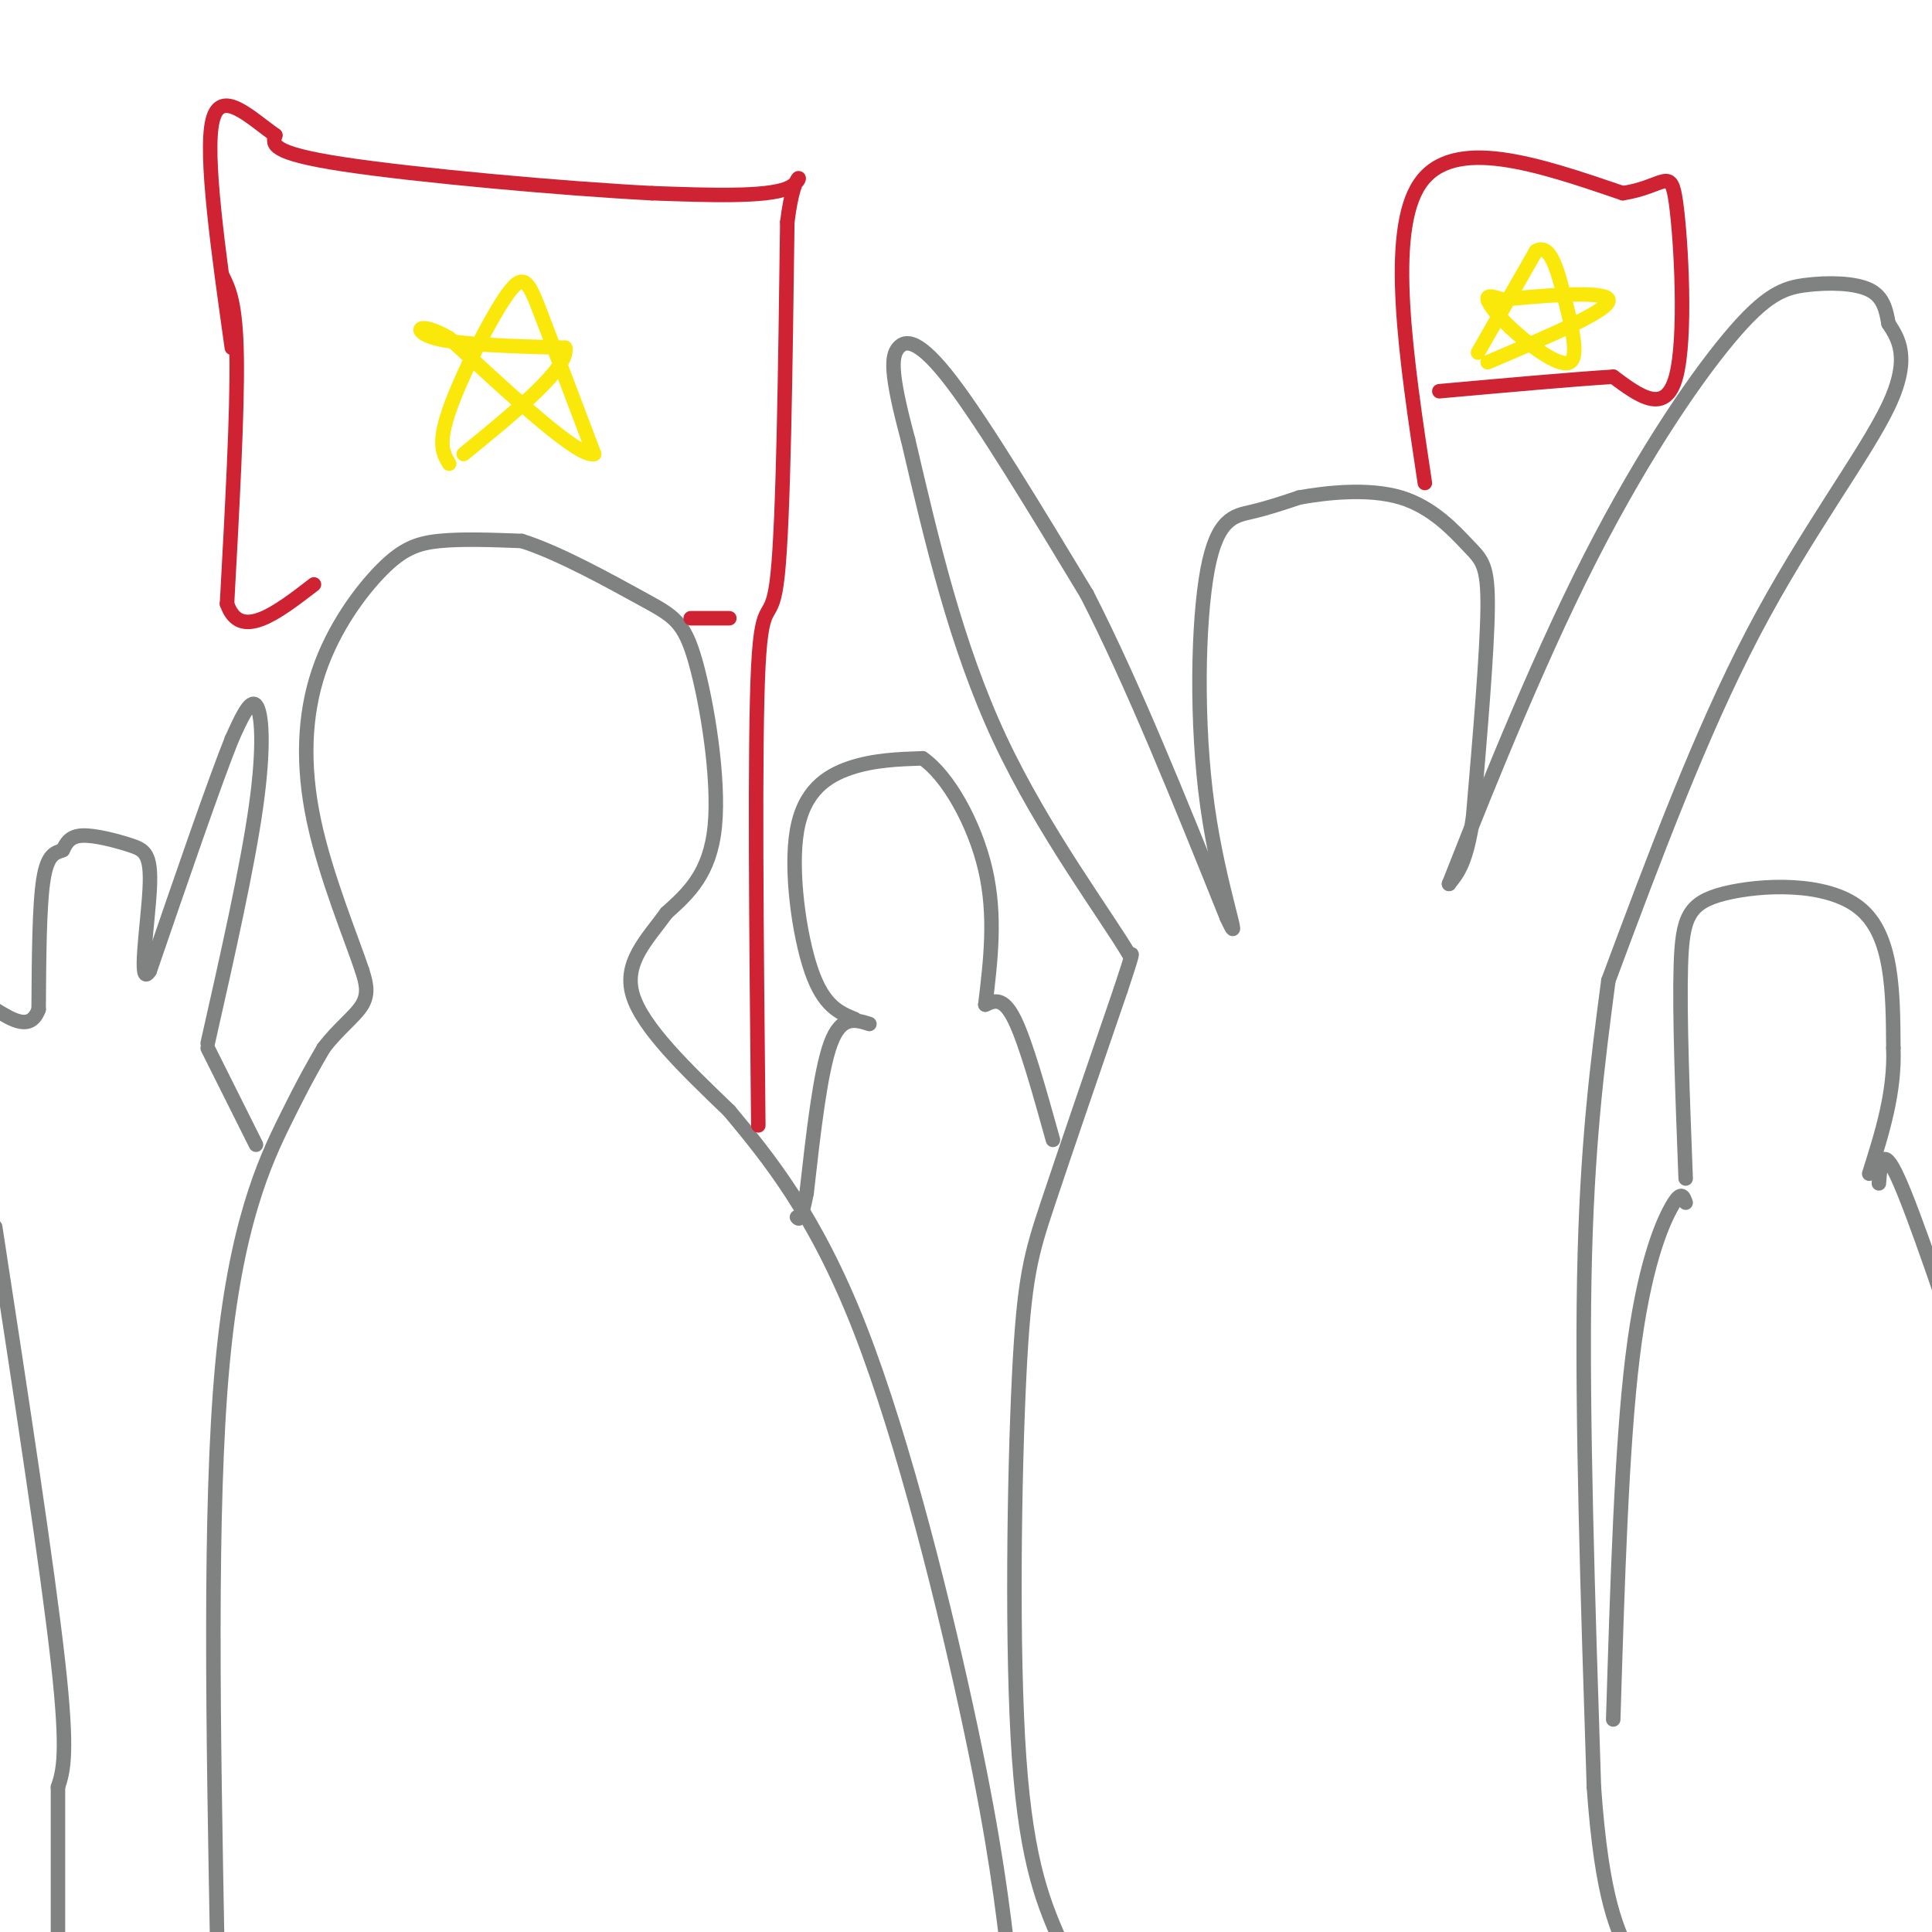 <svg viewBox='0 0 400 400' version='1.1' xmlns='http://www.w3.org/2000/svg' xmlns:xlink='http://www.w3.org/1999/xlink'><g fill='none' stroke='#808282' stroke-width='3' stroke-linecap='round' stroke-linejoin='round'><path d='M45,404c-0.844,-45.756 -1.689,-91.511 1,-121c2.689,-29.489 8.911,-42.711 13,-51c4.089,-8.289 6.044,-11.644 8,-15'/><path d='M67,217c3.022,-4.022 6.578,-6.578 8,-9c1.422,-2.422 0.711,-4.711 0,-7'/><path d='M75,201c-2.151,-6.538 -7.529,-19.385 -10,-31c-2.471,-11.615 -2.033,-22.000 1,-31c3.033,-9.000 8.663,-16.615 13,-21c4.337,-4.385 7.382,-5.538 12,-6c4.618,-0.462 10.809,-0.231 17,0'/><path d='M108,112c7.721,2.415 18.523,8.451 25,12c6.477,3.549 8.628,4.609 11,13c2.372,8.391 4.963,24.112 4,34c-0.963,9.888 -5.482,13.944 -10,18'/><path d='M138,189c-4.000,5.511 -9.000,10.289 -7,17c2.000,6.711 11.000,15.356 20,24'/><path d='M151,230c7.929,9.536 17.750,21.375 27,45c9.250,23.625 17.929,59.036 23,83c5.071,23.964 6.536,36.482 8,49'/><path d='M220,403c-3.714,-8.357 -7.429,-16.714 -9,-39c-1.571,-22.286 -1.000,-58.500 0,-79c1.000,-20.500 2.429,-25.286 6,-36c3.571,-10.714 9.286,-27.357 15,-44'/><path d='M232,205c2.833,-8.500 2.417,-7.750 2,-7'/><path d='M234,198c-4.844,-8.333 -17.956,-25.667 -27,-45c-9.044,-19.333 -14.022,-40.667 -19,-62'/><path d='M188,91c-3.714,-13.786 -3.500,-17.250 -2,-19c1.500,-1.750 4.286,-1.786 11,7c6.714,8.786 17.357,26.393 28,44'/><path d='M225,123c9.500,18.500 19.250,42.750 29,67'/><path d='M254,190c3.692,7.944 -1.577,-5.695 -4,-23c-2.423,-17.305 -1.998,-38.274 0,-49c1.998,-10.726 5.571,-11.207 9,-12c3.429,-0.793 6.715,-1.896 10,-3'/><path d='M269,103c5.528,-1.000 14.348,-2.000 21,0c6.652,2.000 11.137,7.000 14,10c2.863,3.000 4.104,4.000 4,13c-0.104,9.000 -1.552,26.000 -3,43'/><path d='M305,169c-1.333,9.500 -3.167,11.750 -5,14'/><path d='M300,183c3.668,-9.246 15.339,-39.362 27,-63c11.661,-23.638 23.311,-40.800 31,-50c7.689,-9.200 11.416,-10.438 16,-11c4.584,-0.562 10.024,-0.446 13,1c2.976,1.446 3.488,4.223 4,7'/><path d='M391,67c1.929,2.988 4.750,6.958 0,17c-4.750,10.042 -17.071,26.155 -28,47c-10.929,20.845 -20.464,46.423 -30,72'/><path d='M333,203c-2.250,17.083 -4.500,34.167 -5,62c-0.500,27.833 0.750,66.417 2,105'/><path d='M330,370c1.667,23.500 4.833,29.750 8,36'/><path d='M349,244c-0.649,-16.982 -1.298,-33.964 -1,-44c0.298,-10.036 1.542,-13.125 9,-15c7.458,-1.875 21.131,-2.536 28,3c6.869,5.536 6.935,17.268 7,29'/><path d='M392,217c0.333,9.167 -2.333,17.583 -5,26'/><path d='M349,249c-0.467,-1.356 -0.933,-2.711 -3,1c-2.067,3.711 -5.733,12.489 -8,31c-2.267,18.511 -3.133,46.756 -4,75'/><path d='M389,245c0.333,-4.167 0.667,-8.333 4,-1c3.333,7.333 9.667,26.167 16,45'/><path d='M177,211c-3.226,-1.321 -6.452,-2.643 -9,-10c-2.548,-7.357 -4.417,-20.750 -3,-29c1.417,-8.250 6.119,-11.357 11,-13c4.881,-1.643 9.940,-1.821 15,-2'/><path d='M191,157c5.222,3.556 10.778,13.444 13,23c2.222,9.556 1.111,18.778 0,28'/><path d='M204,208c1.833,-0.833 3.667,-1.667 6,3c2.333,4.667 5.167,14.833 8,25'/><path d='M180,212c-2.917,-0.917 -5.833,-1.833 -8,4c-2.167,5.833 -3.583,18.417 -5,31'/><path d='M167,247c-1.167,6.000 -1.583,5.500 -2,5'/><path d='M53,237c0.000,0.000 -10.000,-20.000 -10,-20'/><path d='M43,216c4.111,-18.200 8.222,-36.400 10,-49c1.778,-12.600 1.222,-19.600 0,-21c-1.222,-1.400 -3.111,2.800 -5,7'/><path d='M48,153c-3.667,9.167 -10.333,28.583 -17,48'/><path d='M31,201c-2.534,4.080 -0.370,-9.721 0,-17c0.370,-7.279 -1.054,-8.037 -4,-9c-2.946,-0.963 -7.413,-2.132 -10,-2c-2.587,0.132 -3.293,1.566 -4,3'/><path d='M13,176c-1.467,0.600 -3.133,0.600 -4,6c-0.867,5.400 -0.933,16.200 -1,27'/><path d='M8,209c-1.667,4.500 -5.333,2.250 -9,0'/><path d='M-1,254c5.417,35.333 10.833,70.667 13,90c2.167,19.333 1.083,22.667 0,26'/><path d='M12,370c0.000,10.833 0.000,24.917 0,39'/></g>
<g fill='none' stroke='#cf2233' stroke-width='3' stroke-linecap='round' stroke-linejoin='round'><path d='M157,233c-0.400,-39.622 -0.800,-79.244 0,-95c0.800,-15.756 2.800,-7.644 4,-19c1.200,-11.356 1.600,-42.178 2,-73'/><path d='M163,46c1.556,-12.956 4.444,-8.844 0,-7c-4.444,1.844 -16.222,1.422 -28,1'/><path d='M135,40c-17.956,-0.911 -48.844,-3.689 -64,-6c-15.156,-2.311 -14.578,-4.156 -14,-6'/><path d='M57,28c-5.244,-3.689 -11.356,-9.911 -13,-3c-1.644,6.911 1.178,26.956 4,47'/><path d='M46,57c1.417,2.833 2.833,5.667 3,17c0.167,11.333 -0.917,31.167 -2,51'/><path d='M47,125c2.667,7.833 10.333,1.917 18,-4'/></g>
<g fill='none' stroke='#fae80b' stroke-width='3' stroke-linecap='round' stroke-linejoin='round'><path d='M93,96c-1.214,-1.988 -2.429,-3.976 0,-11c2.429,-7.024 8.500,-19.083 12,-24c3.500,-4.917 4.429,-2.690 7,4c2.571,6.690 6.786,17.845 11,29'/><path d='M123,94c-3.167,0.833 -16.583,-11.583 -30,-24'/><path d='M93,70c-6.533,-3.822 -7.867,-1.378 -3,0c4.867,1.378 15.933,1.689 27,2'/><path d='M117,72c1.000,4.000 -10.000,13.000 -21,22'/></g>
<g fill='none' stroke='#cf2233' stroke-width='3' stroke-linecap='round' stroke-linejoin='round'><path d='M143,128c0.000,0.000 8.000,0.000 8,0'/><path d='M295,100c-3.917,-26.000 -7.833,-52.000 -1,-62c6.833,-10.000 24.417,-4.000 42,2'/><path d='M336,40c8.833,-1.381 9.917,-5.833 11,2c1.083,7.833 2.167,27.952 0,36c-2.167,8.048 -7.583,4.024 -13,0'/><path d='M334,78c-8.167,0.500 -22.083,1.750 -36,3'/></g>
<g fill='none' stroke='#fae80b' stroke-width='3' stroke-linecap='round' stroke-linejoin='round'><path d='M306,73c0.000,0.000 12.000,-21.000 12,-21'/><path d='M318,52c3.004,-1.840 4.515,4.059 6,10c1.485,5.941 2.944,11.922 1,13c-1.944,1.078 -7.293,-2.748 -11,-6c-3.707,-3.252 -5.774,-5.929 -6,-7c-0.226,-1.071 1.387,-0.535 3,0'/><path d='M311,62c6.467,-0.578 21.133,-2.022 22,0c0.867,2.022 -12.067,7.511 -25,13'/></g>
</svg>